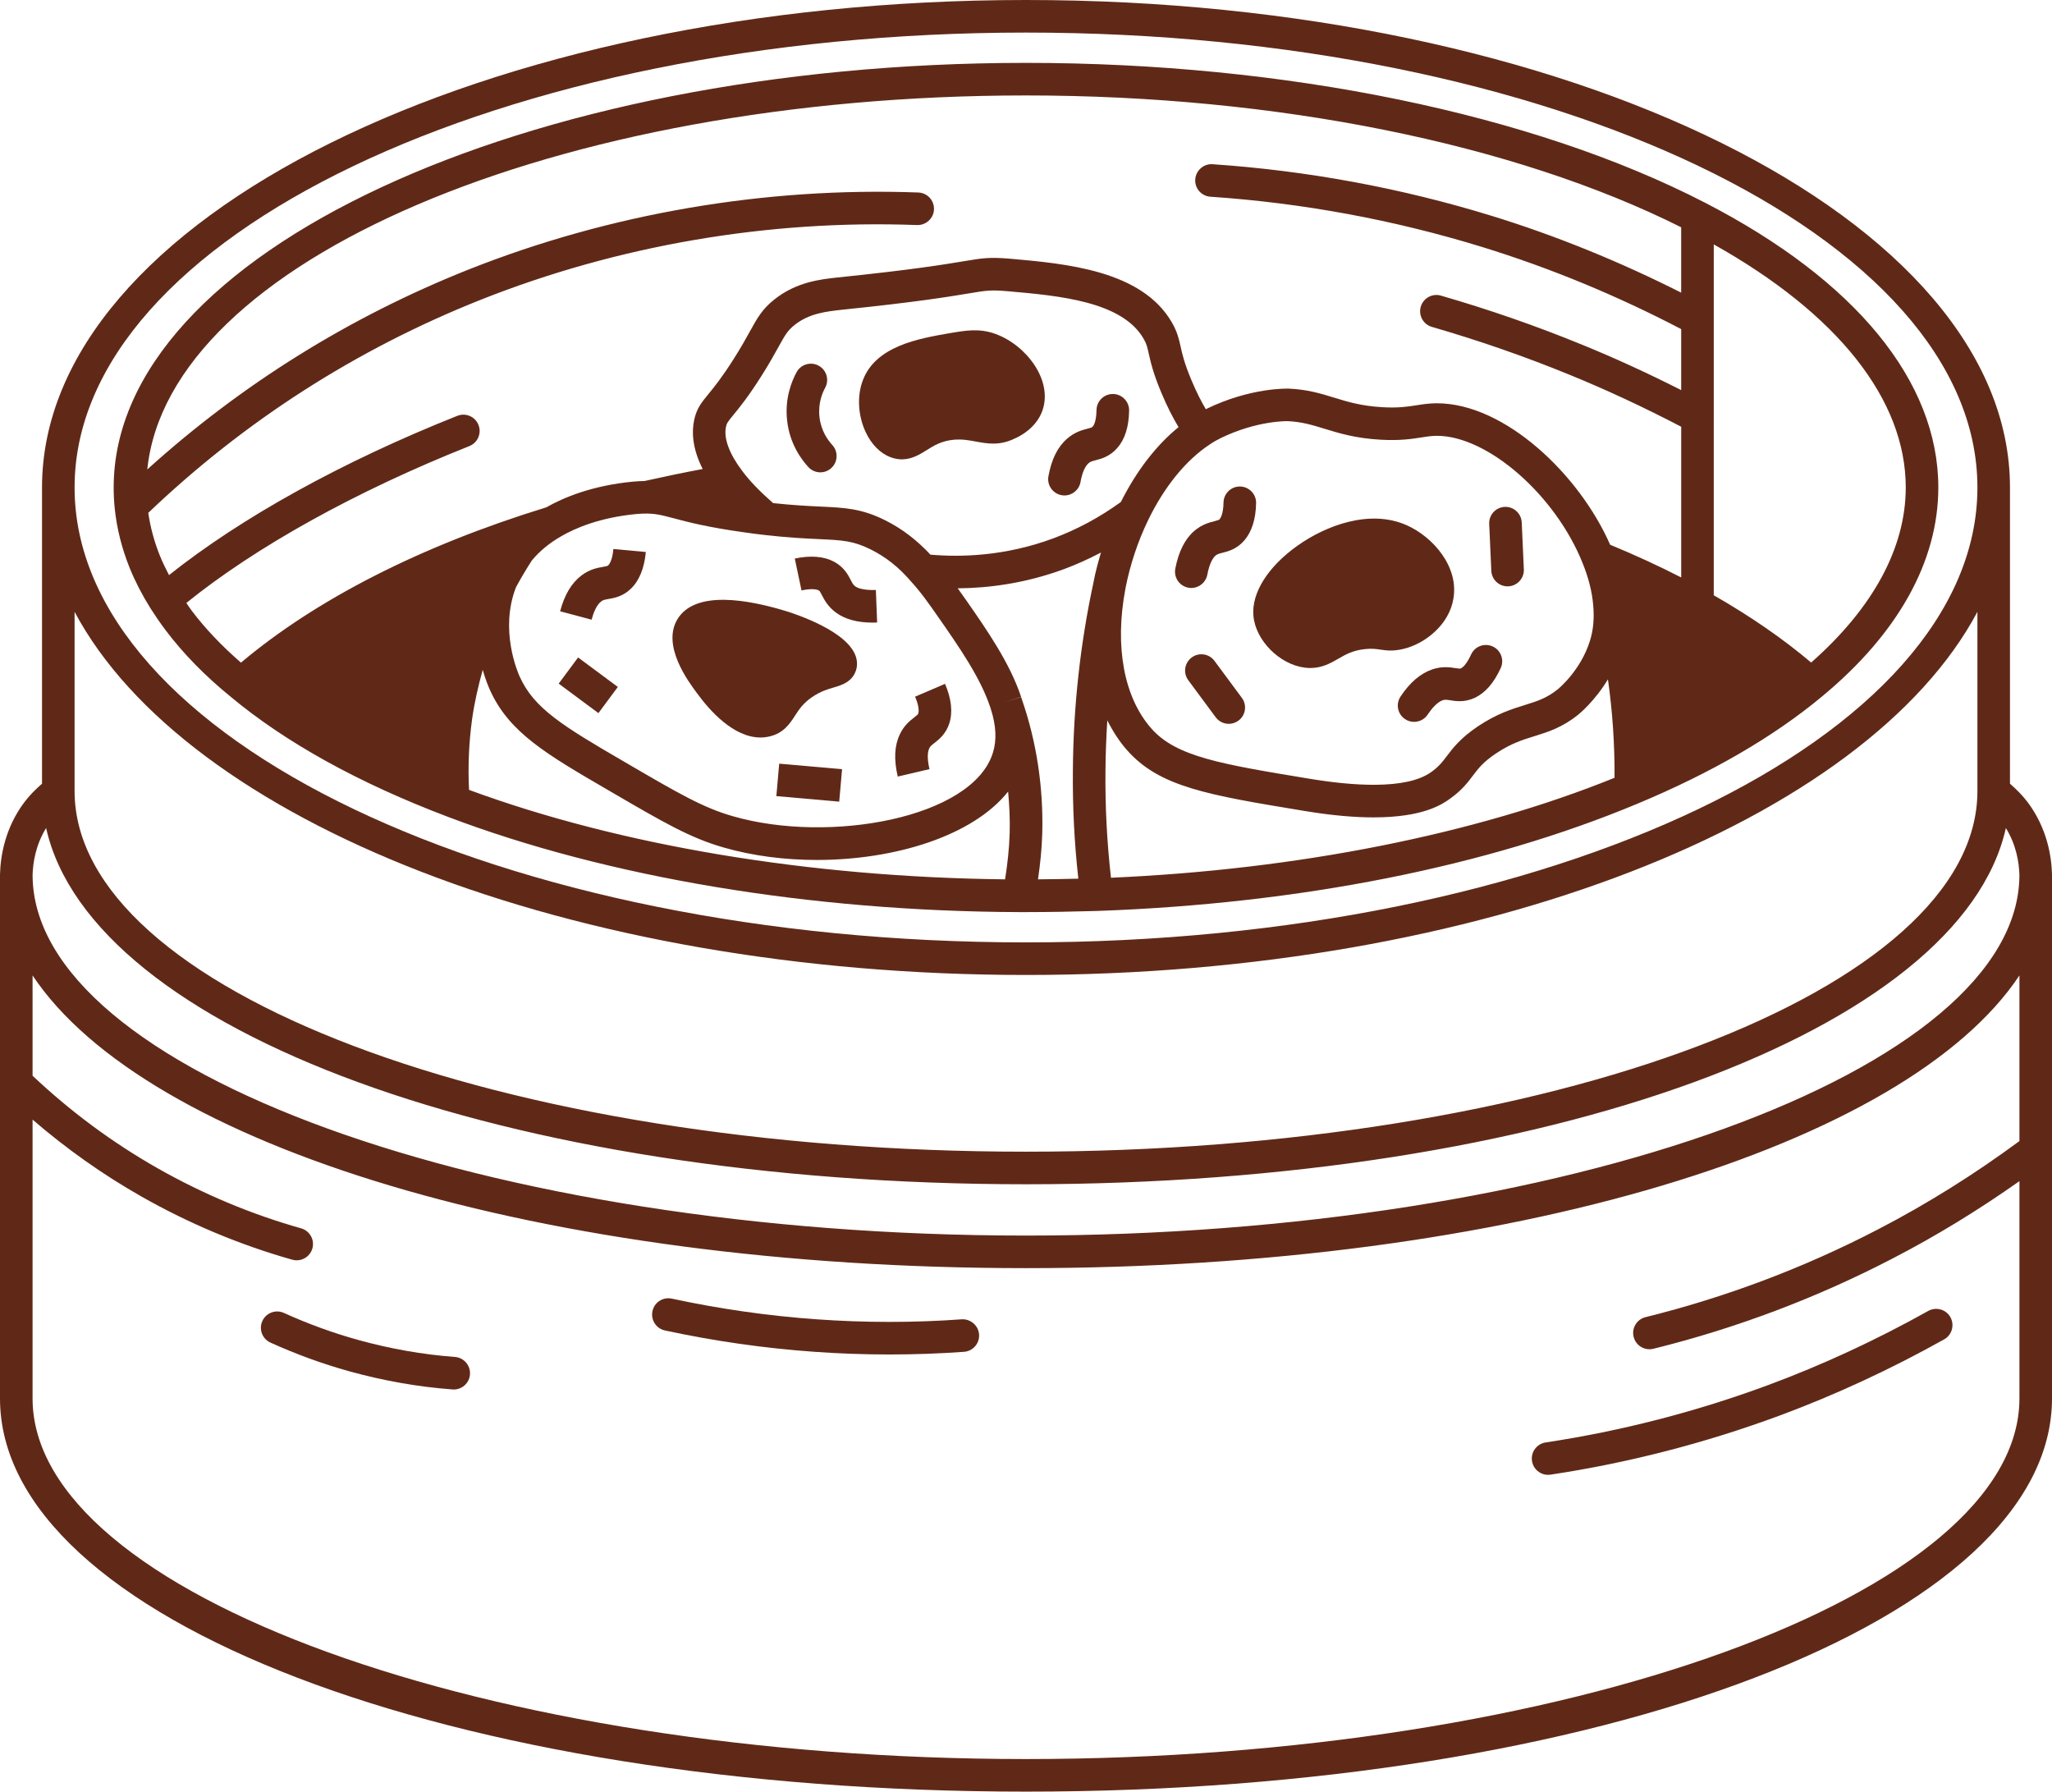 <?xml version="1.0" encoding="UTF-8" standalone="no"?><svg xmlns="http://www.w3.org/2000/svg" xmlns:xlink="http://www.w3.org/1999/xlink" fill="#602917" height="110" preserveAspectRatio="xMidYMid meet" version="1" viewBox="0.0 0.0 126.0 110.0" width="126" zoomAndPan="magnify"><g id="change1_1"><path d="M14.14,42.758c3.394,2.833,7.884,5.318,13.346,7.387C37.303,53.873,49.762,55.952,62.57,56H63 c1.47,0,2.919-0.03,4.366-0.07c12.452-0.445,23.919-2.719,33.158-6.576c4.555-1.897,8.372-4.112,11.344-6.583 c4.679-3.869,7.151-8.309,7.151-12.84c0-6.517-5.09-12.728-14.331-17.489C94.117,6.988,78.923,3.86,63,3.86 c-30.89,0-56.02,11.695-56.02,26.07c0,0.435,0.021,0.858,0.064,1.283c0.129,1.242,0.441,2.481,0.93,3.686 c0.336,0.821,0.763,1.646,1.274,2.462c0.283,0.441,0.588,0.892,0.912,1.32C11.237,40.113,12.579,41.487,14.14,42.758z M28.99,44.14 c0.145-1.023,0.377-2.024,0.651-3.013c0.175,0.617,0.361,1.057,0.447,1.244c1.176,2.607,3.473,3.942,7.277,6.153l0.159,0.093 c3.244,1.891,4.873,2.84,6.938,3.424c1.771,0.51,3.731,0.758,5.698,0.758c4.778,0,9.575-1.47,11.742-4.199 c0.075,0.833,0.119,1.669,0.096,2.512c-0.027,0.988-0.135,1.945-0.284,2.877c-12.006-0.132-23.629-2.071-32.913-5.492 C28.73,47.076,28.787,45.614,28.99,44.14z M62.762,42.983l-0.008-0.025c-0.005-0.014-0.006-0.028-0.011-0.042l-0.003,0.001 l-0.038-0.119L61.75,43.1l-0.002,0l0.951-0.313c-0.685-2.077-2.119-4.137-3.388-5.958c-0.157-0.226-0.334-0.47-0.504-0.708 c1.857-0.014,4.127-0.291,6.54-1.184c0.775-0.287,1.526-0.631,2.256-1.013c-0.178,0.596-0.337,1.198-0.455,1.803 c-0.002,0.013-0.004,0.026-0.006,0.039c-0.002,0.01-0.004,0.018-0.006,0.028c-0.808,3.753-1.23,7.618-1.257,11.485 c-0.024,2.275,0.091,4.468,0.334,6.669c-0.821,0.019-1.645,0.034-2.476,0.04c0.134-0.92,0.234-1.857,0.261-2.822 C64.074,48.342,63.649,45.559,62.762,42.983z M67.88,47.297c0.007-1.025,0.049-2.048,0.113-3.07 c0.332,0.663,0.725,1.277,1.195,1.812c1.995,2.28,4.97,2.771,10.897,3.748c1.722,0.287,3.119,0.398,4.256,0.398 c3.088,0,4.238-0.82,4.697-1.148c0.723-0.514,1.083-0.991,1.4-1.412c0.341-0.451,0.634-0.84,1.442-1.38 c0.908-0.602,1.607-0.819,2.347-1.049c0.835-0.259,1.697-0.528,2.671-1.31c0.056-0.044,1.021-0.824,1.835-2.177 c0.282,1.992,0.419,4.017,0.405,6.045c-8.576,3.472-19.492,5.637-30.92,6.136C67.973,51.715,67.856,49.549,67.88,47.297z M97.825,37.127c0.08,0.822,0.011,1.577-0.208,2.251c-0.574,1.812-1.945,2.928-1.964,2.942c-0.684,0.55-1.272,0.733-2.019,0.965 c-0.802,0.249-1.711,0.532-2.86,1.293c-1.093,0.731-1.558,1.346-1.931,1.84c-0.275,0.364-0.492,0.651-0.965,0.987 c-1.55,1.107-4.914,0.832-7.468,0.407c-5.456-0.9-8.194-1.352-9.72-3.093c-1.676-1.906-2.255-5.023-1.589-8.554 c0.004-0.019,0.007-0.037,0.009-0.056c0.283-1.443,0.764-2.886,1.389-4.174c0.988-2.042,2.323-3.687,3.78-4.644 c0.22-0.153,0.45-0.279,0.677-0.393c2.23-1.084,4.084-1.04,4.1-1.041c0.876,0.038,1.525,0.237,2.277,0.468 c0.895,0.275,1.909,0.586,3.438,0.672c1.184,0.066,1.911-0.046,2.493-0.138c0.324-0.051,0.604-0.095,0.918-0.101 c0.018,0,0.035,0,0.054,0c3.109,0,7.276,3.637,8.946,7.825C97.54,35.467,97.755,36.318,97.825,37.127z M68.826,30.82 c-1.285,0.933-2.686,1.691-4.173,2.242c-2.954,1.092-5.664,1.154-7.521,0.992c-0.827-0.889-1.735-1.589-2.775-2.109 c-1.45-0.725-2.456-0.772-3.979-0.843c-0.748-0.035-1.679-0.082-2.906-0.213c-0.805-0.705-1.446-1.367-1.895-1.973 c-0.796-1.05-1.151-2.01-0.999-2.711c0.047-0.222,0.096-0.292,0.461-0.737c0.359-0.438,0.902-1.1,1.694-2.351 c0.49-0.771,0.809-1.346,1.061-1.802c0.411-0.744,0.564-1.022,1.006-1.37c0.896-0.708,1.934-0.821,2.923-0.93 c4.565-0.469,6.566-0.801,7.762-1c1.112-0.186,1.346-0.224,2.412-0.133c3.118,0.274,6.998,0.617,8.325,2.915 c0.185,0.322,0.229,0.521,0.317,0.919c0.112,0.502,0.265,1.19,0.769,2.39c0.384,0.92,0.741,1.588,1.059,2.119 C70.997,27.338,69.788,28.905,68.826,30.82z M39.1,31.557c0.952-0.078,1.356,0.02,2.263,0.262c0.875,0.233,2.073,0.553,4.387,0.872 c0.431,0.061,0.821,0.112,1.187,0.153c1.457,0.168,2.507,0.217,3.35,0.256c1.446,0.067,2.106,0.099,3.178,0.634 c0.938,0.469,1.72,1.088,2.479,1.971c0.592,0.646,1.089,1.346,1.73,2.27c1.188,1.705,2.534,3.638,3.127,5.438l0.002-0.001 c0.01,0.034,0.02,0.066,0.035,0.111l0,0c0.331,1.038,0.373,1.919,0.128,2.699c-1.249,4.011-10.045,5.597-15.952,3.895 c-1.826-0.516-3.382-1.423-6.479-3.229l-0.161-0.094c-3.848-2.236-5.585-3.306-6.462-5.25c-0.132-0.289-1.246-2.885-0.227-5.494 c0.325-0.596,0.653-1.147,0.975-1.642c0.474-0.569,1.055-1.053,1.786-1.475C35.318,32.424,36.83,31.771,39.1,31.557z M117.02,29.93 c0,3.711-2.019,7.41-5.809,10.748c-1.713-1.449-3.714-2.834-5.98-4.13V15.005C112.847,19.275,117.02,24.535,117.02,29.93z M11.442,37.019c4.273-3.449,10.386-6.849,17.378-9.63c0.514-0.204,0.765-0.786,0.56-1.299c-0.203-0.513-0.785-0.765-1.298-0.56 c-7.07,2.812-13.285,6.259-17.703,9.779c-0.205-0.389-0.392-0.779-0.551-1.166c-0.353-0.87-0.592-1.762-0.724-2.655 c5.903-5.634,12.762-10.039,20.406-13.08c8.417-3.342,17.677-4.934,26.804-4.59c0.543,0.015,1.017-0.411,1.036-0.962 c0.021-0.552-0.41-1.016-0.962-1.037c-9.382-0.348-18.941,1.287-27.617,4.73c-7.321,2.913-13.94,7.044-19.726,12.272 C10.347,16.063,34.047,5.86,63,5.86c15.348,0,29.956,2.949,40.23,8.094v4.014c-3.738-1.888-7.635-3.483-11.627-4.713 c-5.561-1.711-11.329-2.778-17.146-3.172c-0.538-0.044-1.027,0.379-1.065,0.93c-0.037,0.551,0.38,1.028,0.931,1.065 c5.664,0.384,11.28,1.422,16.692,3.088c4.205,1.296,8.308,2.997,12.216,5.04v3.745c-2.044-1.035-4.049-1.957-6.082-2.786 c-2.795-1.146-5.712-2.16-8.671-3.015c-0.533-0.155-1.084,0.153-1.238,0.683c-0.153,0.531,0.152,1.085,0.684,1.238 c2.89,0.835,5.738,1.826,8.469,2.945c2.281,0.931,4.526,1.98,6.839,3.184v9.253c-1.381-0.709-2.845-1.38-4.365-2.009 c-1.874-4.285-6.457-8.684-10.635-8.684c-0.026,0-0.054,0-0.08,0c-0.456,0.009-0.832,0.068-1.195,0.125 c-0.539,0.084-1.101,0.172-2.069,0.116c-1.288-0.072-2.141-0.333-2.965-0.586c-0.81-0.249-1.646-0.506-2.782-0.554 c-0.093-0.002-2.349-0.076-5.067,1.245c-0.012,0.006-0.021,0.012-0.033,0.018c-0.267-0.453-0.563-1.018-0.886-1.791 c-0.435-1.036-0.561-1.599-0.661-2.051c-0.102-0.459-0.198-0.894-0.535-1.482c-1.85-3.202-6.493-3.612-9.953-3.917 c-1.255-0.104-1.656-0.039-2.847,0.159c-1.172,0.195-3.135,0.521-7.724,0.993c-1.066,0.116-2.527,0.276-3.872,1.34 c-0.757,0.596-1.06,1.144-1.518,1.973c-0.237,0.429-0.536,0.971-0.998,1.697c-0.728,1.149-1.204,1.73-1.552,2.155 c-0.42,0.511-0.723,0.881-0.871,1.587c-0.149,0.684-0.137,1.706,0.522,3.009c-1.087,0.203-2.252,0.443-3.575,0.737 c-0.194,0.003-0.406,0.013-0.685,0.036c-2.528,0.239-4.287,0.98-5.344,1.581c-7.693,2.362-14.134,5.649-18.746,9.534 c-1.175-1.022-2.2-2.095-3.036-3.205C11.644,37.327,11.549,37.173,11.442,37.019z" fill="inherit"/><path d="M126,53.683c-0.031-1.149-0.314-2.849-1.491-4.425c-0.321-0.424-0.693-0.797-1.089-1.141V29.93 C123.42,13.427,96.315,0,63,0S2.58,13.427,2.58,29.93v18.187c-0.396,0.344-0.769,0.717-1.091,1.144 C0.314,50.834,0.031,52.534,0,53.683c0,0.005,0.003,0.009,0.003,0.014C0.002,53.702,0,53.706,0,53.71v32.15 C0,99.396,27.673,110,63,110s63-10.604,63-24.14V53.71c0-0.004-0.002-0.008-0.003-0.012C125.997,53.692,126,53.688,126,53.683z M63,2c32.213,0,58.42,12.529,58.42,27.93c0,15.4-26.207,27.93-58.42,27.93S4.58,45.331,4.58,29.93C4.58,14.529,30.787,2,63,2z M63,59.86c27.989,0,51.588-9.478,58.42-22.294V48.57c0,12.208-26.207,22.14-58.42,22.14S4.58,60.778,4.58,48.57V37.566 C11.412,50.382,35.011,59.86,63,59.86z M2.832,50.839C5.607,63.273,31.036,72.71,63,72.71c31.961,0,57.39-9.437,60.168-21.871 c0.641,1.038,0.809,2.119,0.831,2.884C123.978,65.724,96.053,75.86,63,75.86S2.022,65.724,2.001,53.724 C2.023,52.958,2.191,51.875,2.832,50.839z M63,108C29.935,108,2,97.861,2,85.86V68.741c2.069,1.784,4.309,3.374,6.696,4.728 c2.934,1.665,6.046,2.968,9.252,3.873c0.091,0.026,0.182,0.038,0.272,0.038c0.436,0,0.837-0.288,0.962-0.729 c0.149-0.531-0.16-1.084-0.691-1.234c-3.051-0.861-6.014-2.102-8.808-3.687C6.897,70.149,4.319,68.234,2,66.047v-6.159 C8.951,70.344,33.264,77.86,63,77.86s54.049-7.516,61-17.971v10.169c-2.755,2.034-5.666,3.859-8.672,5.415 c-4.523,2.354-9.331,4.169-14.288,5.396c-0.536,0.133-0.863,0.675-0.73,1.211c0.112,0.456,0.521,0.76,0.97,0.76 c0.08,0,0.16-0.009,0.241-0.029c5.111-1.265,10.067-3.137,14.729-5.563c2.67-1.383,5.265-2.975,7.75-4.729V85.86 C124,97.861,96.065,108,63,108z" fill="inherit"/><path d="M118.401,80.487c-3.199,1.789-6.51,3.322-9.838,4.555c-4.43,1.639-9.023,2.822-13.652,3.519 c-0.547,0.082-0.923,0.591-0.841,1.138c0.075,0.496,0.501,0.851,0.988,0.851c0.049,0,0.1-0.003,0.149-0.011 c4.765-0.717,9.491-1.935,14.05-3.621c3.426-1.27,6.831-2.846,10.12-4.685c0.481-0.27,0.654-0.879,0.385-1.361 C119.493,80.39,118.883,80.219,118.401,80.487z" fill="inherit"/><path d="M27.936,83.313c-1.977-0.148-3.978-0.5-5.948-1.046c-1.551-0.431-3.083-0.988-4.554-1.657 c-0.508-0.23-1.097-0.005-1.324,0.497c-0.229,0.502-0.007,1.095,0.496,1.324c1.565,0.711,3.195,1.305,4.848,1.764 c2.097,0.581,4.227,0.956,6.332,1.113c0.025,0.002,0.051,0.003,0.076,0.003c0.519,0,0.957-0.4,0.996-0.925 C28.898,83.834,28.486,83.354,27.936,83.313z" fill="inherit"/><path d="M73.151,36.1c0.471,0,0.89-0.333,0.981-0.812c0.146-0.769,0.378-1.064,0.503-1.173c0.105-0.092,0.203-0.119,0.432-0.177 c0.344-0.087,0.862-0.219,1.327-0.743c0.47-0.541,0.717-1.317,0.735-2.307c0.01-0.552-0.43-1.008-0.981-1.019 c-0.007,0-0.013,0-0.019,0c-0.544,0-0.99,0.436-1,0.981c-0.013,0.691-0.176,0.953-0.237,1.024c-0.04,0.044-0.061,0.059-0.318,0.125 c-0.312,0.079-0.781,0.199-1.248,0.604c-0.569,0.493-0.959,1.27-1.158,2.309c-0.104,0.542,0.252,1.066,0.795,1.17 C73.026,36.094,73.089,36.1,73.151,36.1z" fill="inherit"/><path d="M68.349,24.19c-0.007,0-0.013,0-0.019,0c-0.544,0-0.99,0.436-1,0.981c-0.013,0.672-0.153,0.93-0.237,1.023 c-0.042,0.047-0.072,0.063-0.318,0.126c-0.313,0.081-0.786,0.204-1.25,0.613c-0.583,0.506-0.958,1.26-1.148,2.307 c-0.099,0.543,0.263,1.064,0.806,1.163c0.061,0.011,0.12,0.016,0.18,0.016c0.475,0,0.896-0.338,0.983-0.821 c0.103-0.565,0.271-0.964,0.496-1.159c0.108-0.095,0.206-0.123,0.436-0.183c0.341-0.088,0.855-0.222,1.311-0.732 c0.481-0.541,0.725-1.298,0.743-2.316C69.34,24.656,68.9,24.2,68.349,24.19z" fill="inherit"/><path d="M91.658,39.691c-0.504-0.231-1.097-0.011-1.326,0.491c-0.283,0.616-0.52,0.801-0.622,0.85 c-0.056,0.024-0.077,0.03-0.339-0.011c-0.318-0.051-0.804-0.128-1.414,0.073c-0.736,0.252-1.378,0.799-1.959,1.671 c-0.307,0.46-0.182,1.081,0.277,1.387c0.171,0.114,0.363,0.168,0.554,0.168c0.323,0,0.641-0.156,0.833-0.445 c0.223-0.334,0.567-0.76,0.931-0.885c0.133-0.044,0.234-0.03,0.464,0.006c0.35,0.057,0.873,0.139,1.507-0.155 c0.646-0.311,1.164-0.907,1.585-1.823C92.38,40.516,92.16,39.922,91.658,39.691z" fill="inherit"/><path d="M46.693,45.28c0.187,0,0.377-0.021,0.567-0.067c0.863-0.202,1.247-0.795,1.555-1.271c0.244-0.377,0.496-0.767,1.064-1.153 c0.511-0.345,0.944-0.472,1.326-0.584c0.486-0.143,1.221-0.358,1.397-1.205c0.317-1.735-2.767-2.962-4.153-3.423 c-2.531-0.793-5.775-1.358-6.86,0.453c-0.959,1.619,0.672,3.808,1.2,4.517C43.564,43.616,45.037,45.28,46.693,45.28z" fill="inherit"/><path d="M35.12 40.556H37.12V43.594H35.12z" fill="inherit" transform="rotate(-53.425 36.12 42.074)"/><path d="M48.69 46.112H50.69V49.987H48.69z" fill="inherit" transform="rotate(-84.963 49.691 48.052)"/><path d="M50.266,36.245c0.061,0.033,0.08,0.058,0.199,0.288c0.147,0.287,0.371,0.72,0.882,1.09 c0.563,0.404,1.297,0.603,2.236,0.603c0.09,0,0.182-0.002,0.276-0.006l-0.078-1.998c-0.582,0.021-1.036-0.057-1.265-0.221 c-0.117-0.084-0.166-0.173-0.274-0.384c-0.162-0.313-0.406-0.788-1.018-1.125c-0.626-0.337-1.439-0.406-2.421-0.199l0.412,1.957 C49.924,36.099,50.204,36.212,50.266,36.245z" fill="inherit"/><path d="M36.327,38.046c0.103-0.388,0.289-0.898,0.594-1.126c0.112-0.084,0.211-0.104,0.442-0.144 c0.349-0.06,0.875-0.15,1.367-0.623c0.521-0.498,0.833-1.259,0.926-2.262l-1.992-0.184c-0.063,0.691-0.241,0.929-0.317,1.001 c-0.041,0.039-0.063,0.051-0.32,0.096c-0.32,0.055-0.803,0.138-1.306,0.514c-0.621,0.465-1.056,1.189-1.327,2.214L36.327,38.046z" fill="inherit"/><path d="M57.073,47.222c-0.132-0.562-0.138-1.012-0.014-1.275c0.054-0.118,0.121-0.177,0.317-0.33 c0.279-0.217,0.7-0.545,0.917-1.207c0.218-0.691,0.129-1.507-0.265-2.424l-1.838,0.787c0.278,0.651,0.22,0.958,0.198,1.025 c-0.02,0.059-0.041,0.084-0.242,0.241c-0.257,0.2-0.645,0.502-0.901,1.064c-0.325,0.689-0.364,1.531-0.12,2.575L57.073,47.222z" fill="inherit"/><path d="M89.245,36.75c0.335-1.944-1.228-3.771-2.869-4.503c-2.245-0.999-4.946,0-6.723,1.268c-1.807,1.289-2.812,2.894-2.689,4.29 c0.128,1.511,1.607,3,3.166,3.188c0.115,0.014,0.225,0.021,0.33,0.021c0.726,0,1.25-0.302,1.719-0.572 c0.45-0.259,0.875-0.504,1.608-0.587c0.447-0.047,0.686-0.014,0.961,0.027c0.375,0.055,0.799,0.118,1.46-0.05 C87.523,39.509,88.989,38.343,89.245,36.75z" fill="inherit"/><path d="M74.573,40.575c-0.328-0.443-0.955-0.537-1.398-0.208c-0.444,0.329-0.538,0.955-0.209,1.399l1.681,2.27 c0.196,0.265,0.498,0.405,0.805,0.405c0.207,0,0.415-0.064,0.594-0.196c0.444-0.329,0.538-0.955,0.209-1.399L74.573,40.575z" fill="inherit"/><path d="M92.396,31.121c-0.552,0.025-0.979,0.492-0.954,1.044l0.13,2.88C91.596,35.582,92.038,36,92.569,36 c0.016,0,0.03,0,0.046-0.001c0.552-0.025,0.979-0.492,0.954-1.044l-0.13-2.88C93.414,31.523,92.943,31.095,92.396,31.121z" fill="inherit"/><path d="M61.115,20.498c-0.979-0.35-1.78-0.215-2.814-0.04c-1.916,0.333-4.54,0.791-5.325,2.906 c-0.356,0.936-0.293,2.137,0.165,3.136c0.36,0.784,0.918,1.346,1.564,1.579c0.238,0.087,0.462,0.124,0.672,0.124 c0.622,0,1.124-0.316,1.519-0.563c0.447-0.281,0.911-0.572,1.682-0.643c0.509-0.041,0.907,0.031,1.329,0.11 c0.693,0.128,1.479,0.275,2.407-0.187c0.305-0.13,1.327-0.641,1.703-1.736C64.649,23.33,63.009,21.182,61.115,20.498z" fill="inherit"/><path d="M50.322,25.626c-0.104-0.842,0.171-1.499,0.345-1.816c0.266-0.484,0.088-1.092-0.396-1.357 c-0.485-0.266-1.093-0.088-1.357,0.396c-0.29,0.528-0.749,1.624-0.576,3.015c0.161,1.401,0.883,2.365,1.299,2.814 C49.833,28.892,50.102,29,50.37,29c0.243,0,0.486-0.088,0.679-0.266c0.405-0.375,0.431-1.008,0.056-1.414 C50.854,27.05,50.42,26.472,50.322,25.626z" fill="inherit"/><path d="M59.048,81.002c-2.932,0.212-5.925,0.212-8.897,0c-2.966-0.209-5.961-0.637-8.899-1.27 c-0.544-0.117-1.072,0.227-1.188,0.767c-0.116,0.54,0.227,1.072,0.767,1.188c3.031,0.653,6.12,1.094,9.18,1.31 c1.533,0.109,3.072,0.164,4.606,0.164c1.533,0,3.063-0.055,4.577-0.164c0.551-0.04,0.965-0.519,0.925-1.07 C60.077,81.377,59.591,80.967,59.048,81.002z" fill="inherit"/></g></svg>